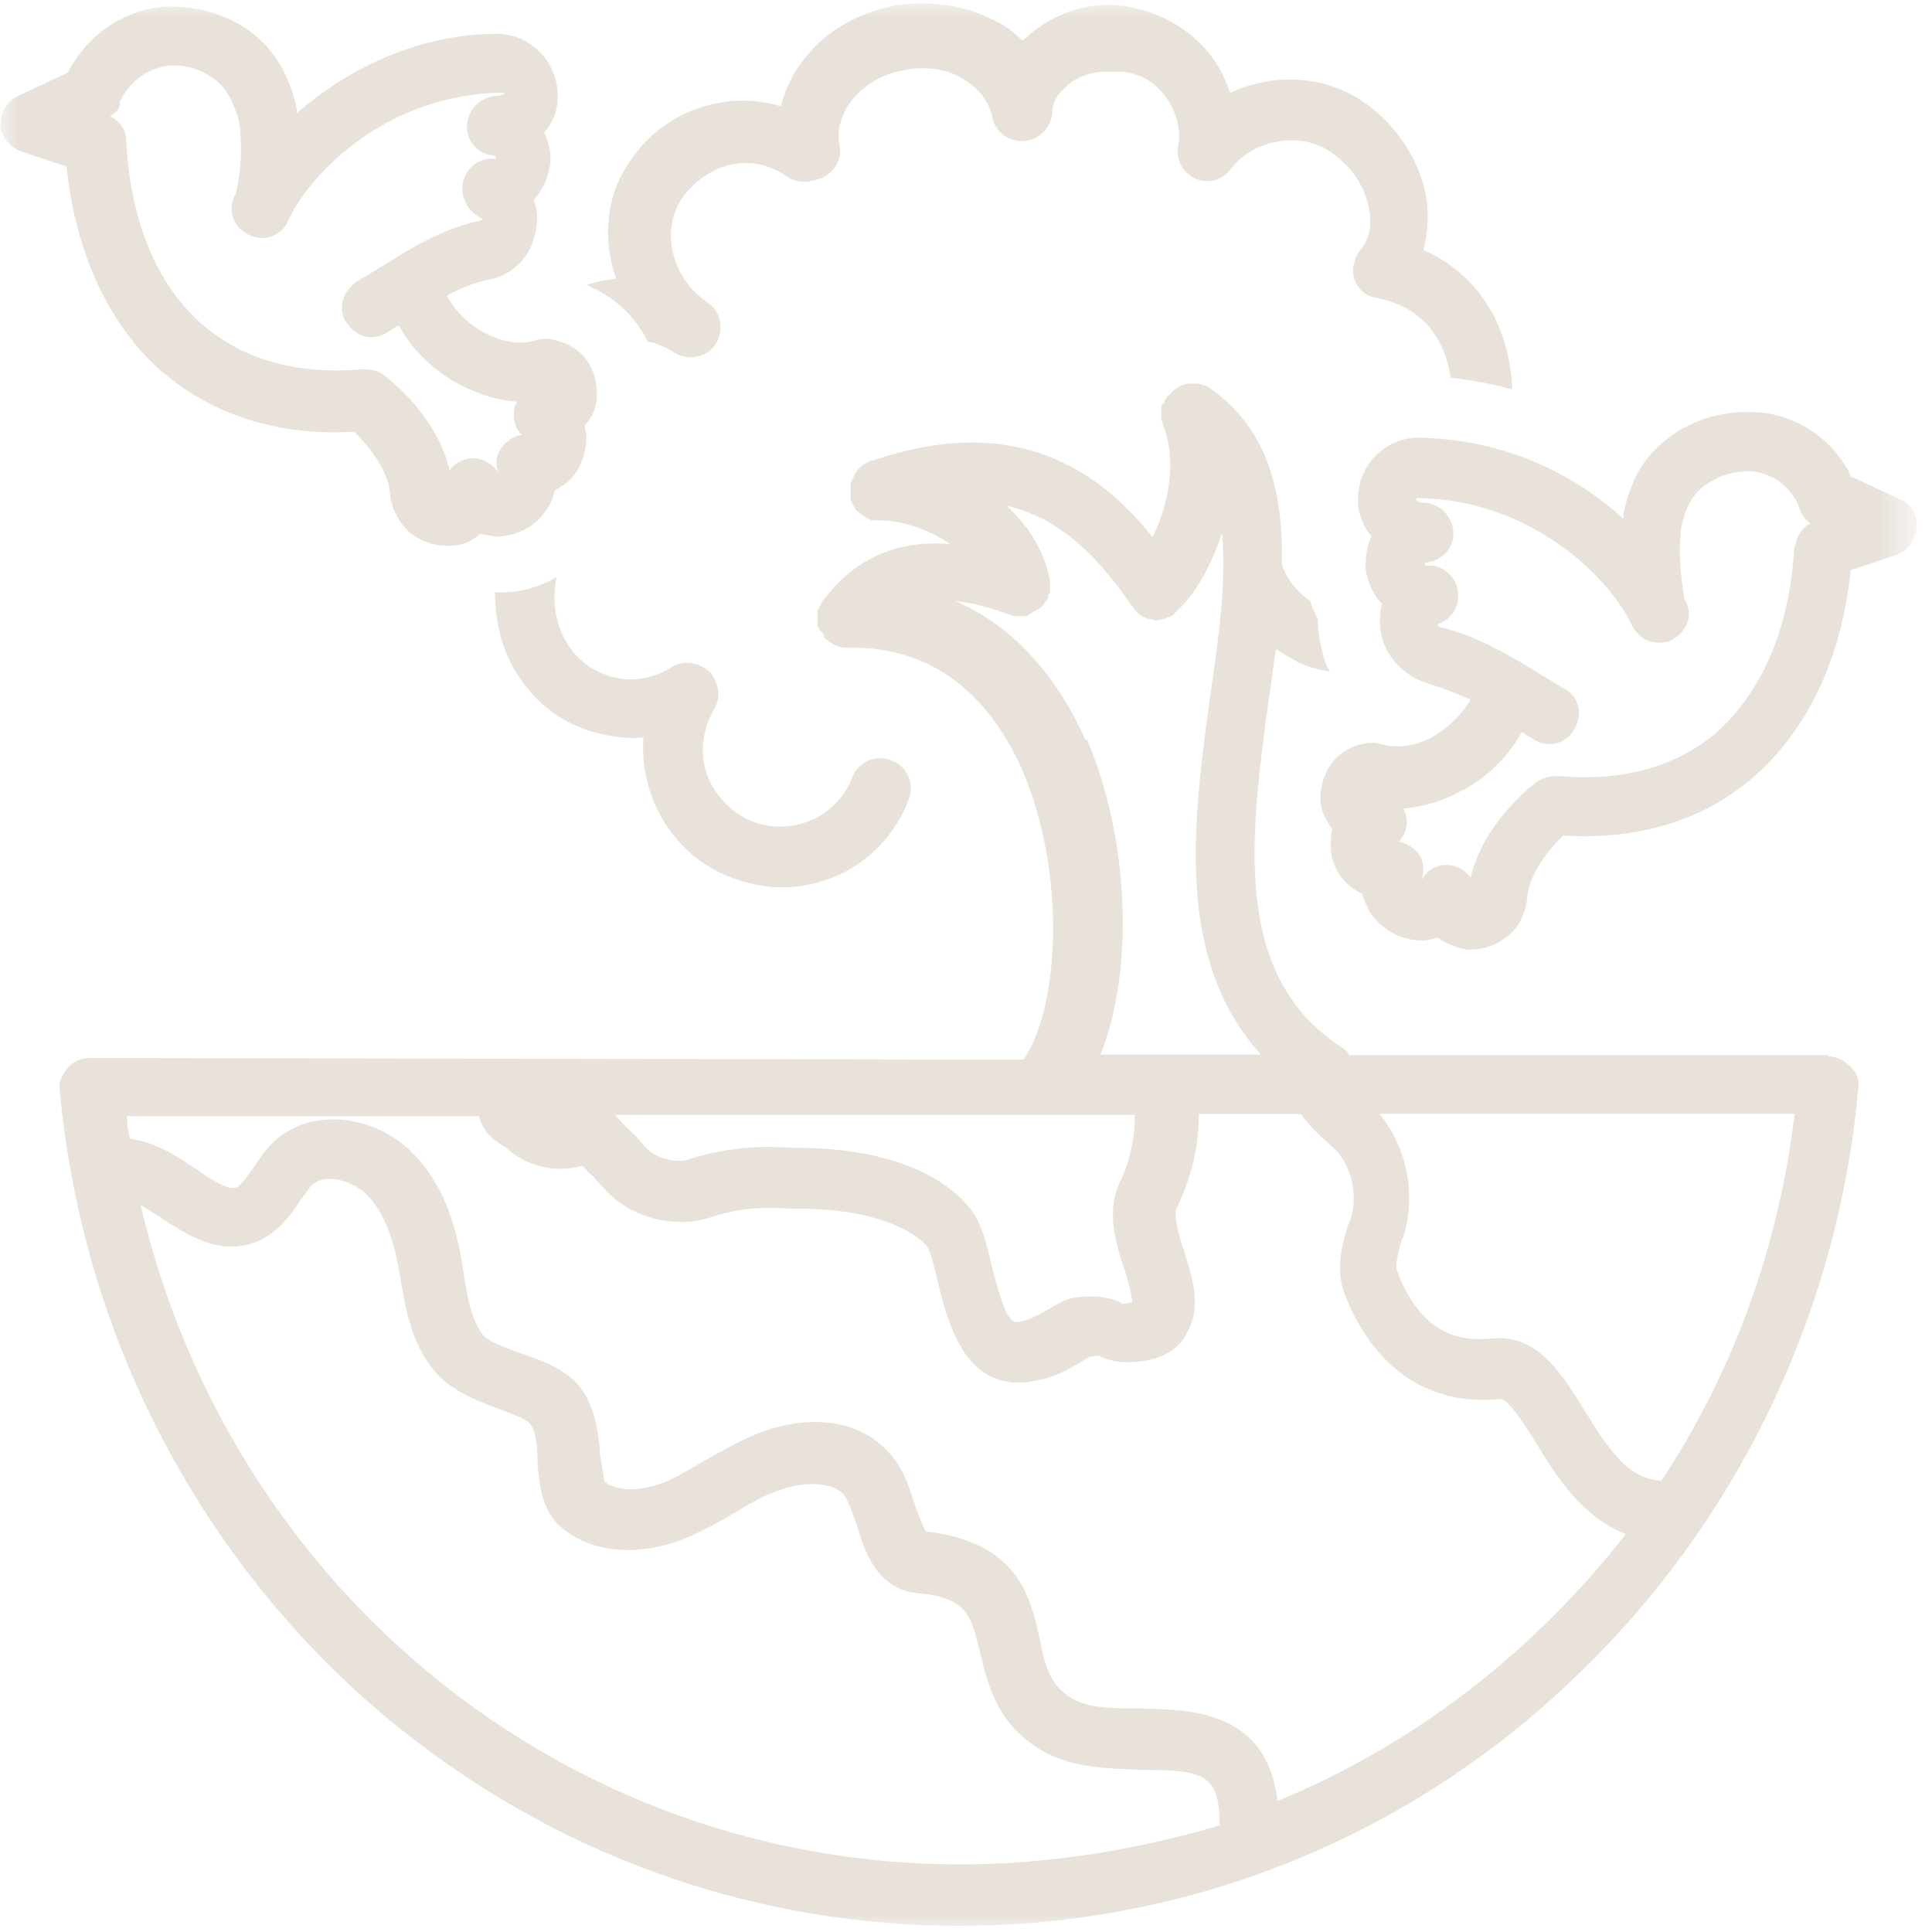 <svg xmlns="http://www.w3.org/2000/svg" width="54" height="54" viewBox="0 0 54 54" fill="none"><g clip-path="url(#clip0_105_1287)"><mask id="mask0_105_1287" style="mask-type:luminance" maskUnits="userSpaceOnUse" x="0" y="0" width="54" height="54"><path d="M53.438 0H0V54H53.438V0Z" fill="white"></path></mask><g mask="url(#mask0_105_1287)"><path d="M46.425 41.385C45.548 41.34 45 40.59 44.288 39.42C43.658 38.415 42.99 37.282 41.693 37.41C40.898 37.492 39.728 37.365 39.053 35.527C38.97 35.362 39.098 34.98 39.18 34.65L39.225 34.567C39.6 33.352 39.308 32.055 38.558 31.132H50.16C49.703 34.942 48.398 38.422 46.433 41.392L46.425 41.385ZM35.708 50.347C35.415 47.79 33.24 47.79 31.898 47.752C31.185 47.752 30.473 47.752 30.015 47.497C29.348 47.122 29.22 46.62 29.055 45.78C28.8 44.647 28.47 43.102 25.875 42.802C25.793 42.675 25.665 42.3 25.583 42.09C25.418 41.587 25.245 41.002 24.825 40.582C23.865 39.532 22.358 39.622 21.263 40.035C20.715 40.245 20.213 40.537 19.755 40.792C19.38 41.002 19.043 41.212 18.705 41.377C18.12 41.632 17.363 41.752 16.905 41.422C16.86 41.295 16.823 40.92 16.778 40.71C16.733 40.08 16.65 39.33 16.193 38.745C15.773 38.242 15.143 38.032 14.558 37.822C14.1 37.657 13.598 37.485 13.47 37.275C13.178 36.855 13.05 36.225 12.968 35.64C12.803 34.507 12.51 33.255 11.588 32.287C10.628 31.237 8.783 30.862 7.65 31.912C7.395 32.167 7.23 32.415 7.065 32.67C6.9 32.88 6.773 33.09 6.645 33.172C6.435 33.3 6.015 33.045 5.475 32.67C4.973 32.332 4.343 31.912 3.63 31.83C3.585 31.62 3.548 31.41 3.548 31.2H13.388C13.515 31.657 13.763 31.83 14.018 31.995C14.063 32.04 14.1 32.04 14.145 32.077C14.73 32.625 15.57 32.79 16.283 32.58C16.365 32.662 16.448 32.79 16.575 32.872C16.703 33.037 16.83 33.165 16.995 33.33C17.663 34.042 18.878 34.335 19.8 34.042C20.805 33.705 21.563 33.75 22.23 33.787H22.65C25.035 33.87 25.793 34.71 25.875 34.792C26.003 34.92 26.13 35.46 26.213 35.842C26.468 36.847 26.88 38.647 28.478 38.647C28.605 38.647 28.733 38.647 28.853 38.602C29.483 38.52 29.94 38.227 30.233 38.055C30.315 38.01 30.443 37.927 30.443 37.927C30.698 37.882 30.735 37.882 30.78 37.927C31.073 38.055 31.448 38.137 32.123 38.01C32.708 37.882 33.045 37.552 33.173 37.252C33.593 36.54 33.338 35.745 33.09 34.95C32.963 34.612 32.798 33.945 32.88 33.78C33.3 32.94 33.51 32.017 33.51 31.14H36.36C36.57 31.432 36.863 31.725 37.155 31.98C37.74 32.437 37.995 33.322 37.74 34.117L37.695 34.2C37.53 34.702 37.32 35.415 37.568 36.127C38.363 38.22 39.915 39.307 41.925 39.105C42.135 39.06 42.638 39.862 42.93 40.32C43.478 41.242 44.228 42.412 45.443 42.877C42.885 46.147 39.578 48.742 35.723 50.332L35.708 50.347ZM3.915 33.675C4.08 33.757 4.253 33.885 4.463 34.012C5.22 34.515 6.225 35.182 7.313 34.642C7.815 34.387 8.153 33.93 8.363 33.592C8.49 33.427 8.618 33.255 8.7 33.135C9.12 32.76 9.87 33.007 10.29 33.427C10.875 34.057 11.085 35.017 11.213 35.857C11.34 36.615 11.505 37.492 12.053 38.205C12.51 38.835 13.268 39.127 13.935 39.375C14.273 39.502 14.73 39.667 14.813 39.795C14.978 39.96 15.023 40.462 15.023 40.845C15.068 41.512 15.15 42.27 15.735 42.727C16.613 43.44 17.955 43.522 19.298 42.937C19.755 42.727 20.138 42.517 20.558 42.27C20.978 42.015 21.398 41.767 21.818 41.64C22.403 41.43 23.198 41.385 23.58 41.767C23.708 41.932 23.835 42.315 23.955 42.645C24.165 43.357 24.503 44.407 25.628 44.527C27.053 44.655 27.135 45.157 27.39 46.162C27.6 47.04 27.848 48.217 29.19 48.967C30.03 49.425 30.99 49.425 31.868 49.47C33.585 49.47 34.088 49.552 34.088 50.977V51.022C31.823 51.69 29.355 52.11 26.843 52.11C15.788 52.11 6.443 44.4 3.93 33.682L3.915 33.675ZM31.433 35.475C31.515 35.767 31.643 36.187 31.643 36.397C31.478 36.442 31.388 36.442 31.388 36.442C31.358 36.442 31.33 36.427 31.305 36.397C31.013 36.27 30.675 36.187 30.045 36.27C29.753 36.315 29.498 36.48 29.288 36.607C29.033 36.735 28.785 36.9 28.493 36.945C28.238 36.99 28.073 36.78 27.735 35.437C27.57 34.77 27.443 34.14 27.068 33.72C26.693 33.262 25.515 32.167 22.583 32.085H22.208C21.495 32.04 20.49 32.002 19.193 32.422C18.9 32.505 18.353 32.377 18.105 32.13C17.978 32.002 17.85 31.837 17.73 31.71C17.565 31.582 17.393 31.372 17.183 31.162H31.718C31.718 31.792 31.59 32.46 31.298 33.045C30.923 33.84 31.17 34.717 31.425 35.475H31.433ZM30.345 20.692C29.505 18.81 28.253 17.467 26.7 16.8C27.158 16.845 27.623 16.965 28.208 17.175C28.253 17.175 28.29 17.22 28.373 17.22H28.665C28.71 17.22 28.748 17.22 28.748 17.175C28.778 17.175 28.805 17.16 28.83 17.13C28.875 17.13 28.875 17.085 28.913 17.085C28.95 17.085 28.958 17.04 28.995 17.04C29.033 17.04 29.04 16.995 29.078 16.995L29.123 16.95L29.168 16.905C29.168 16.86 29.213 16.86 29.213 16.822L29.258 16.777C29.258 16.732 29.303 16.732 29.303 16.695V16.65C29.303 16.62 29.318 16.592 29.348 16.567V16.23C29.183 15.352 28.718 14.677 28.133 14.137C29.43 14.43 30.518 15.307 31.613 16.905L31.658 16.95C31.658 16.995 31.703 16.995 31.703 17.032L31.748 17.077L31.793 17.122C31.823 17.152 31.85 17.18 31.875 17.205C31.92 17.205 31.92 17.25 31.958 17.25C31.995 17.25 32.04 17.295 32.085 17.295H32.13C32.175 17.295 32.258 17.34 32.295 17.34C32.378 17.34 32.423 17.34 32.505 17.295H32.55C32.633 17.25 32.678 17.25 32.76 17.212L32.805 17.167L32.85 17.122L32.895 17.077C33.398 16.62 33.855 15.817 34.155 14.902C34.283 16.2 34.073 17.79 33.818 19.507C33.36 22.897 32.813 26.797 35.243 29.475H30.758C31.68 27.21 31.598 23.527 30.383 20.677L30.345 20.692ZM51.12 29.49H37.718C37.673 29.407 37.59 29.325 37.508 29.28C34.41 27.27 34.95 23.377 35.453 19.605C35.535 19.102 35.58 18.645 35.663 18.142C35.873 18.27 36.083 18.397 36.293 18.517C36.585 18.645 36.878 18.727 37.17 18.772C37.125 18.69 37.088 18.607 37.043 18.517C36.915 18.097 36.833 17.722 36.833 17.302C36.75 17.137 36.668 16.965 36.623 16.8C36.248 16.545 35.993 16.215 35.828 15.795C35.873 13.785 35.453 11.985 33.818 10.852C33.773 10.807 33.735 10.807 33.69 10.77H33.645C33.6 10.77 33.563 10.725 33.518 10.725H33.18C33.135 10.725 33.053 10.77 33.015 10.77C33.015 10.77 32.97 10.77 32.97 10.815C32.925 10.815 32.888 10.86 32.888 10.86C32.843 10.86 32.843 10.905 32.805 10.905L32.76 10.95C32.715 10.995 32.715 11.032 32.678 11.032L32.633 11.077C32.588 11.122 32.588 11.16 32.55 11.205C32.55 11.235 32.535 11.262 32.505 11.287C32.475 11.312 32.46 11.34 32.46 11.37V11.707C32.46 11.752 32.505 11.835 32.505 11.872C32.925 12.922 32.633 14.175 32.213 15.015C30.75 13.17 28.403 11.497 24.383 12.877H24.338C24.293 12.877 24.293 12.922 24.255 12.922C24.218 12.922 24.21 12.967 24.173 12.967C24.135 12.967 24.128 13.012 24.09 13.012C24.053 13.012 24.045 13.057 24.045 13.057L24 13.102L23.955 13.147C23.955 13.192 23.91 13.192 23.91 13.23C23.91 13.267 23.865 13.275 23.865 13.312C23.865 13.35 23.865 13.357 23.82 13.395C23.82 13.425 23.805 13.452 23.775 13.477V13.98C23.775 14.025 23.82 14.025 23.82 14.062C23.82 14.1 23.865 14.107 23.865 14.145C23.865 14.182 23.91 14.19 23.91 14.227C23.91 14.265 23.955 14.272 23.955 14.272L24 14.317L24.045 14.362C24.09 14.362 24.09 14.407 24.128 14.407L24.173 14.452C24.218 14.452 24.218 14.497 24.255 14.497C24.293 14.497 24.3 14.497 24.338 14.542H24.548C25.215 14.542 25.973 14.797 26.558 15.21C25.133 15.082 23.963 15.585 23.123 16.635L23.078 16.68C23.078 16.68 23.078 16.725 23.033 16.725C23.033 16.77 22.988 16.77 22.988 16.807C22.988 16.845 22.943 16.852 22.943 16.89C22.943 16.927 22.898 16.935 22.898 16.972C22.898 17.01 22.898 17.017 22.853 17.055V17.475C22.853 17.505 22.868 17.532 22.898 17.557C22.898 17.587 22.913 17.615 22.943 17.64L22.988 17.685C22.988 17.73 23.033 17.73 23.033 17.767V17.812C23.198 17.977 23.408 18.105 23.663 18.105C26.43 18.022 27.848 19.905 28.56 21.495C29.82 24.382 29.61 28.2 28.605 29.617L2.513 29.572C2.258 29.572 2.055 29.655 1.883 29.865C1.71 30.075 1.628 30.285 1.673 30.495C2.258 36.862 5.153 42.765 9.758 47.085C14.445 51.442 20.483 53.827 26.805 53.827C33.128 53.827 39.203 51.442 43.853 47.04C48.458 42.727 51.353 36.817 51.938 30.45C51.983 30.195 51.893 29.992 51.728 29.82C51.563 29.655 51.353 29.527 51.098 29.527L51.12 29.49Z" fill="#E8E2DB"></path><path d="M50.152 15.285C50.025 17.587 49.23 19.35 47.977 20.475C46.845 21.435 45.337 21.855 43.537 21.69C43.327 21.69 43.117 21.735 42.952 21.855C42.787 21.982 41.445 23.025 41.107 24.532C40.98 24.367 40.815 24.24 40.605 24.195C40.23 24.112 39.892 24.277 39.727 24.615C39.81 24.36 39.81 24.067 39.645 23.857C39.517 23.692 39.307 23.565 39.097 23.52C39.262 23.355 39.352 23.1 39.307 22.852C39.307 22.77 39.262 22.687 39.225 22.597C39.855 22.552 40.44 22.342 41.025 22.012C41.655 21.637 42.195 21.09 42.532 20.46L42.87 20.67C42.997 20.752 43.162 20.797 43.29 20.797C43.582 20.797 43.837 20.67 44.002 20.377C44.257 19.957 44.13 19.455 43.71 19.245L42.54 18.532C41.955 18.195 41.16 17.737 40.237 17.527C40.237 17.527 40.192 17.527 40.192 17.482V17.437C40.612 17.31 40.822 16.89 40.74 16.477C40.657 16.065 40.282 15.765 39.862 15.81C39.817 15.81 39.817 15.765 39.817 15.765C39.817 15.735 39.832 15.72 39.862 15.72C40.32 15.675 40.657 15.3 40.62 14.842C40.575 14.385 40.2 14.047 39.742 14.047C39.697 14.047 39.615 14.002 39.577 13.965C39.577 13.965 39.577 13.92 39.622 13.92C42.802 13.965 44.985 16.14 45.615 17.482C45.825 17.902 46.282 18.067 46.702 17.902C47.122 17.692 47.332 17.235 47.122 16.815C47.122 16.77 47.077 16.77 47.077 16.732C46.95 15.937 46.912 15.352 46.995 14.722C47.122 14.175 47.287 13.845 47.625 13.59C48 13.297 48.465 13.17 48.922 13.17C49.552 13.215 50.092 13.627 50.302 14.22C50.347 14.385 50.467 14.512 50.595 14.64C50.385 14.722 50.22 14.977 50.175 15.27L50.152 15.285ZM53.167 13.987L51.742 13.32C51.24 12.27 50.19 11.557 49.02 11.52C48.18 11.475 47.257 11.73 46.59 12.277C45.75 12.907 45.502 13.785 45.375 14.37V14.497C44.032 13.282 42.105 12.277 39.637 12.232H39.592C38.632 12.277 37.92 13.072 37.957 14.032C37.957 14.37 38.122 14.745 38.332 14.992C38.205 15.247 38.167 15.577 38.167 15.87C38.212 16.245 38.377 16.627 38.625 16.875C38.542 17.212 38.542 17.587 38.67 17.962C38.88 18.51 39.337 18.922 39.885 19.095C40.305 19.222 40.725 19.387 41.1 19.552C40.89 19.927 40.552 20.265 40.177 20.512C39.675 20.85 39.09 20.932 38.625 20.805C38.497 20.76 38.415 20.76 38.287 20.76C37.492 20.842 36.99 21.39 36.907 22.185C36.862 22.56 37.035 22.897 37.245 23.19C37.2 23.272 37.2 23.4 37.2 23.482C37.155 23.94 37.327 24.405 37.657 24.697C37.74 24.78 37.912 24.907 38.077 24.99C38.122 25.155 38.205 25.327 38.287 25.492C38.625 25.995 39.165 26.287 39.75 26.287C39.915 26.287 40.042 26.242 40.17 26.205C40.425 26.37 40.717 26.497 41.01 26.542H41.092C41.467 26.542 41.805 26.415 42.097 26.205C42.435 25.95 42.645 25.537 42.682 25.117C42.727 24.405 43.312 23.737 43.687 23.355C45.78 23.482 47.625 22.935 49.005 21.72C50.512 20.422 51.472 18.412 51.727 15.937L52.987 15.517C53.325 15.39 53.535 15.097 53.572 14.76C53.617 14.422 53.445 14.13 53.152 13.965L53.167 13.987Z" fill="#E8E2DB"></path><path d="M18.195 22.199C18.57 23.287 19.41 24.164 20.498 24.547C20.955 24.712 21.42 24.802 21.84 24.802C23.393 24.802 24.818 23.879 25.403 22.334C25.568 21.914 25.358 21.412 24.9 21.247C24.48 21.082 23.978 21.292 23.813 21.749C23.393 22.837 22.14 23.384 21.045 22.964C20.46 22.754 19.958 22.207 19.748 21.622C19.62 21.202 19.538 20.572 19.958 19.822C20.168 19.484 20.085 19.064 19.83 18.772C19.538 18.517 19.118 18.434 18.78 18.644C18.323 18.937 17.73 19.064 17.19 18.937C16.643 18.809 16.14 18.479 15.848 17.977C15.51 17.429 15.428 16.762 15.555 16.132C15.053 16.424 14.468 16.589 13.838 16.552C13.838 17.347 14.003 18.142 14.468 18.854C15.015 19.732 15.848 20.317 16.853 20.527C17.228 20.609 17.61 20.654 17.985 20.609C17.94 21.239 18.03 21.697 18.195 22.199Z" fill="#E8E2DB"></path><path d="M18.113 9.547C18.368 9.592 18.615 9.712 18.825 9.84C19.2 10.095 19.748 10.005 19.995 9.63C20.25 9.255 20.16 8.707 19.785 8.46C18.78 7.792 18.443 6.45 19.073 5.527C19.41 5.07 19.868 4.732 20.415 4.605C20.963 4.477 21.548 4.605 22.005 4.942C22.26 5.107 22.553 5.107 22.8 5.025C23.258 4.942 23.558 4.477 23.468 4.065C23.378 3.652 23.513 3.187 23.805 2.805C24.143 2.385 24.683 2.047 25.268 1.965C25.853 1.837 26.483 1.92 26.94 2.22C27.36 2.475 27.653 2.85 27.735 3.27C27.818 3.69 28.193 3.982 28.658 3.937C29.078 3.892 29.415 3.517 29.415 3.097C29.415 2.887 29.543 2.64 29.79 2.43C30.128 2.092 30.63 1.972 31.133 2.01C31.763 1.965 32.265 2.265 32.595 2.722C32.888 3.142 33.015 3.645 32.933 4.065C32.85 4.44 33.06 4.822 33.39 4.987C33.765 5.152 34.185 5.032 34.395 4.732C34.98 3.937 36.36 3.6 37.283 4.312C37.785 4.687 38.123 5.19 38.243 5.737C38.37 6.24 38.288 6.697 37.988 7.035C37.823 7.29 37.778 7.582 37.86 7.83C37.988 8.122 38.198 8.287 38.49 8.332C39.623 8.542 40.373 9.337 40.545 10.552C41.13 10.635 41.715 10.717 42.263 10.89C42.263 10.725 42.263 10.552 42.218 10.342C42.008 8.79 41.13 7.575 39.788 6.99C39.915 6.487 39.953 5.902 39.833 5.355C39.623 4.432 39.075 3.592 38.28 2.97C37.065 2.047 35.558 2.047 34.388 2.595C34.26 2.257 34.133 1.965 33.93 1.672C33.345 0.832 32.378 0.292 31.373 0.165C30.413 0.037 29.445 0.375 28.733 1.005C28.688 1.05 28.65 1.087 28.568 1.132C28.358 0.922 28.11 0.712 27.81 0.585C26.97 0.127 25.965 -0 24.96 0.165C23.955 0.375 23.078 0.877 22.493 1.627C22.155 2.047 21.945 2.505 21.825 2.97C21.24 2.805 20.655 2.76 20.025 2.887C19.02 3.097 18.18 3.645 17.595 4.522C16.928 5.482 16.838 6.697 17.22 7.792C17.093 7.792 16.965 7.837 16.845 7.837C16.68 7.882 16.553 7.92 16.388 7.965C17.183 8.302 17.768 8.842 18.105 9.555L18.113 9.547Z" fill="#E8E2DB"></path><path d="M3.33 2.887C3.585 2.302 4.125 1.882 4.755 1.837C5.213 1.792 5.678 1.965 6.053 2.257C6.345 2.512 6.51 2.805 6.683 3.39C6.765 4.02 6.765 4.605 6.6 5.4C6.6 5.445 6.555 5.445 6.555 5.482C6.345 5.902 6.555 6.405 6.975 6.57C7.395 6.78 7.898 6.57 8.063 6.15C8.693 4.807 10.83 2.632 14.055 2.587C14.055 2.587 14.1 2.587 14.1 2.632C14.055 2.632 13.973 2.677 13.935 2.677C13.478 2.677 13.095 3.015 13.058 3.472C13.013 3.93 13.35 4.312 13.815 4.35C13.86 4.35 13.86 4.395 13.86 4.395C13.86 4.44 13.815 4.44 13.815 4.44C13.395 4.395 13.02 4.695 12.938 5.107C12.855 5.527 13.103 5.947 13.485 6.112C13.485 6.157 13.44 6.157 13.44 6.157C12.518 6.367 11.723 6.787 11.138 7.162L9.968 7.875C9.593 8.13 9.42 8.632 9.675 9.007C9.84 9.262 10.095 9.427 10.388 9.427C10.515 9.427 10.68 9.382 10.808 9.3L11.145 9.09C11.483 9.72 12.023 10.26 12.653 10.642C13.238 10.98 13.868 11.19 14.453 11.227C14.408 11.31 14.37 11.392 14.37 11.482C14.325 11.737 14.415 11.985 14.58 12.15C14.37 12.195 14.16 12.315 14.033 12.487C13.868 12.697 13.823 12.99 13.95 13.245C13.785 12.952 13.403 12.742 13.073 12.825C12.863 12.87 12.653 12.99 12.57 13.162C12.233 11.655 10.898 10.605 10.725 10.485C10.56 10.357 10.35 10.32 10.14 10.32C8.34 10.485 6.833 10.065 5.7 9.105C4.403 8.017 3.645 6.217 3.525 3.907C3.525 3.615 3.315 3.36 3.068 3.24C3.195 3.195 3.323 3.075 3.36 2.902L3.33 2.887ZM4.583 10.432C5.963 11.602 7.808 12.195 9.9 12.067C10.275 12.442 10.86 13.117 10.905 13.83C10.95 14.25 11.16 14.625 11.49 14.917C11.783 15.127 12.12 15.255 12.495 15.255H12.578C12.915 15.255 13.208 15.127 13.418 14.917C13.545 14.962 13.71 14.962 13.838 15C14.423 15 15.008 14.707 15.3 14.205C15.428 14.04 15.465 13.867 15.51 13.702C15.675 13.62 15.848 13.492 15.93 13.41C16.223 13.117 16.388 12.652 16.388 12.195C16.388 12.112 16.343 11.985 16.343 11.902C16.598 11.61 16.718 11.272 16.68 10.897C16.635 10.102 16.095 9.555 15.3 9.472C15.173 9.472 15.045 9.472 14.963 9.517C14.505 9.645 13.958 9.562 13.41 9.225C12.99 8.97 12.698 8.64 12.488 8.265C12.863 8.055 13.283 7.89 13.703 7.807C14.288 7.68 14.753 7.26 14.918 6.675C15.045 6.3 15.045 5.917 14.918 5.587C15.173 5.295 15.338 4.957 15.375 4.582C15.42 4.29 15.33 3.952 15.21 3.705C15.465 3.412 15.585 3.075 15.585 2.745C15.63 1.785 14.873 0.982 13.95 0.945H13.905C11.603 0.945 9.63 1.995 8.295 3.165V3.037C8.168 2.452 7.875 1.575 7.08 0.945C6.368 0.397 5.49 0.15 4.613 0.187C3.443 0.27 2.438 0.982 1.89 2.032L0.465 2.7C0.188 2.85 0.015 3.142 0.015 3.48C0.015 3.817 0.27 4.11 0.6 4.237L1.86 4.657C2.115 7.125 3.075 9.142 4.583 10.44V10.432Z" fill="#E8E2DB"></path></g></g><defs><clipPath id="clip0_105_1287"><rect width="53.595" height="54" fill="white"></rect></clipPath></defs></svg>